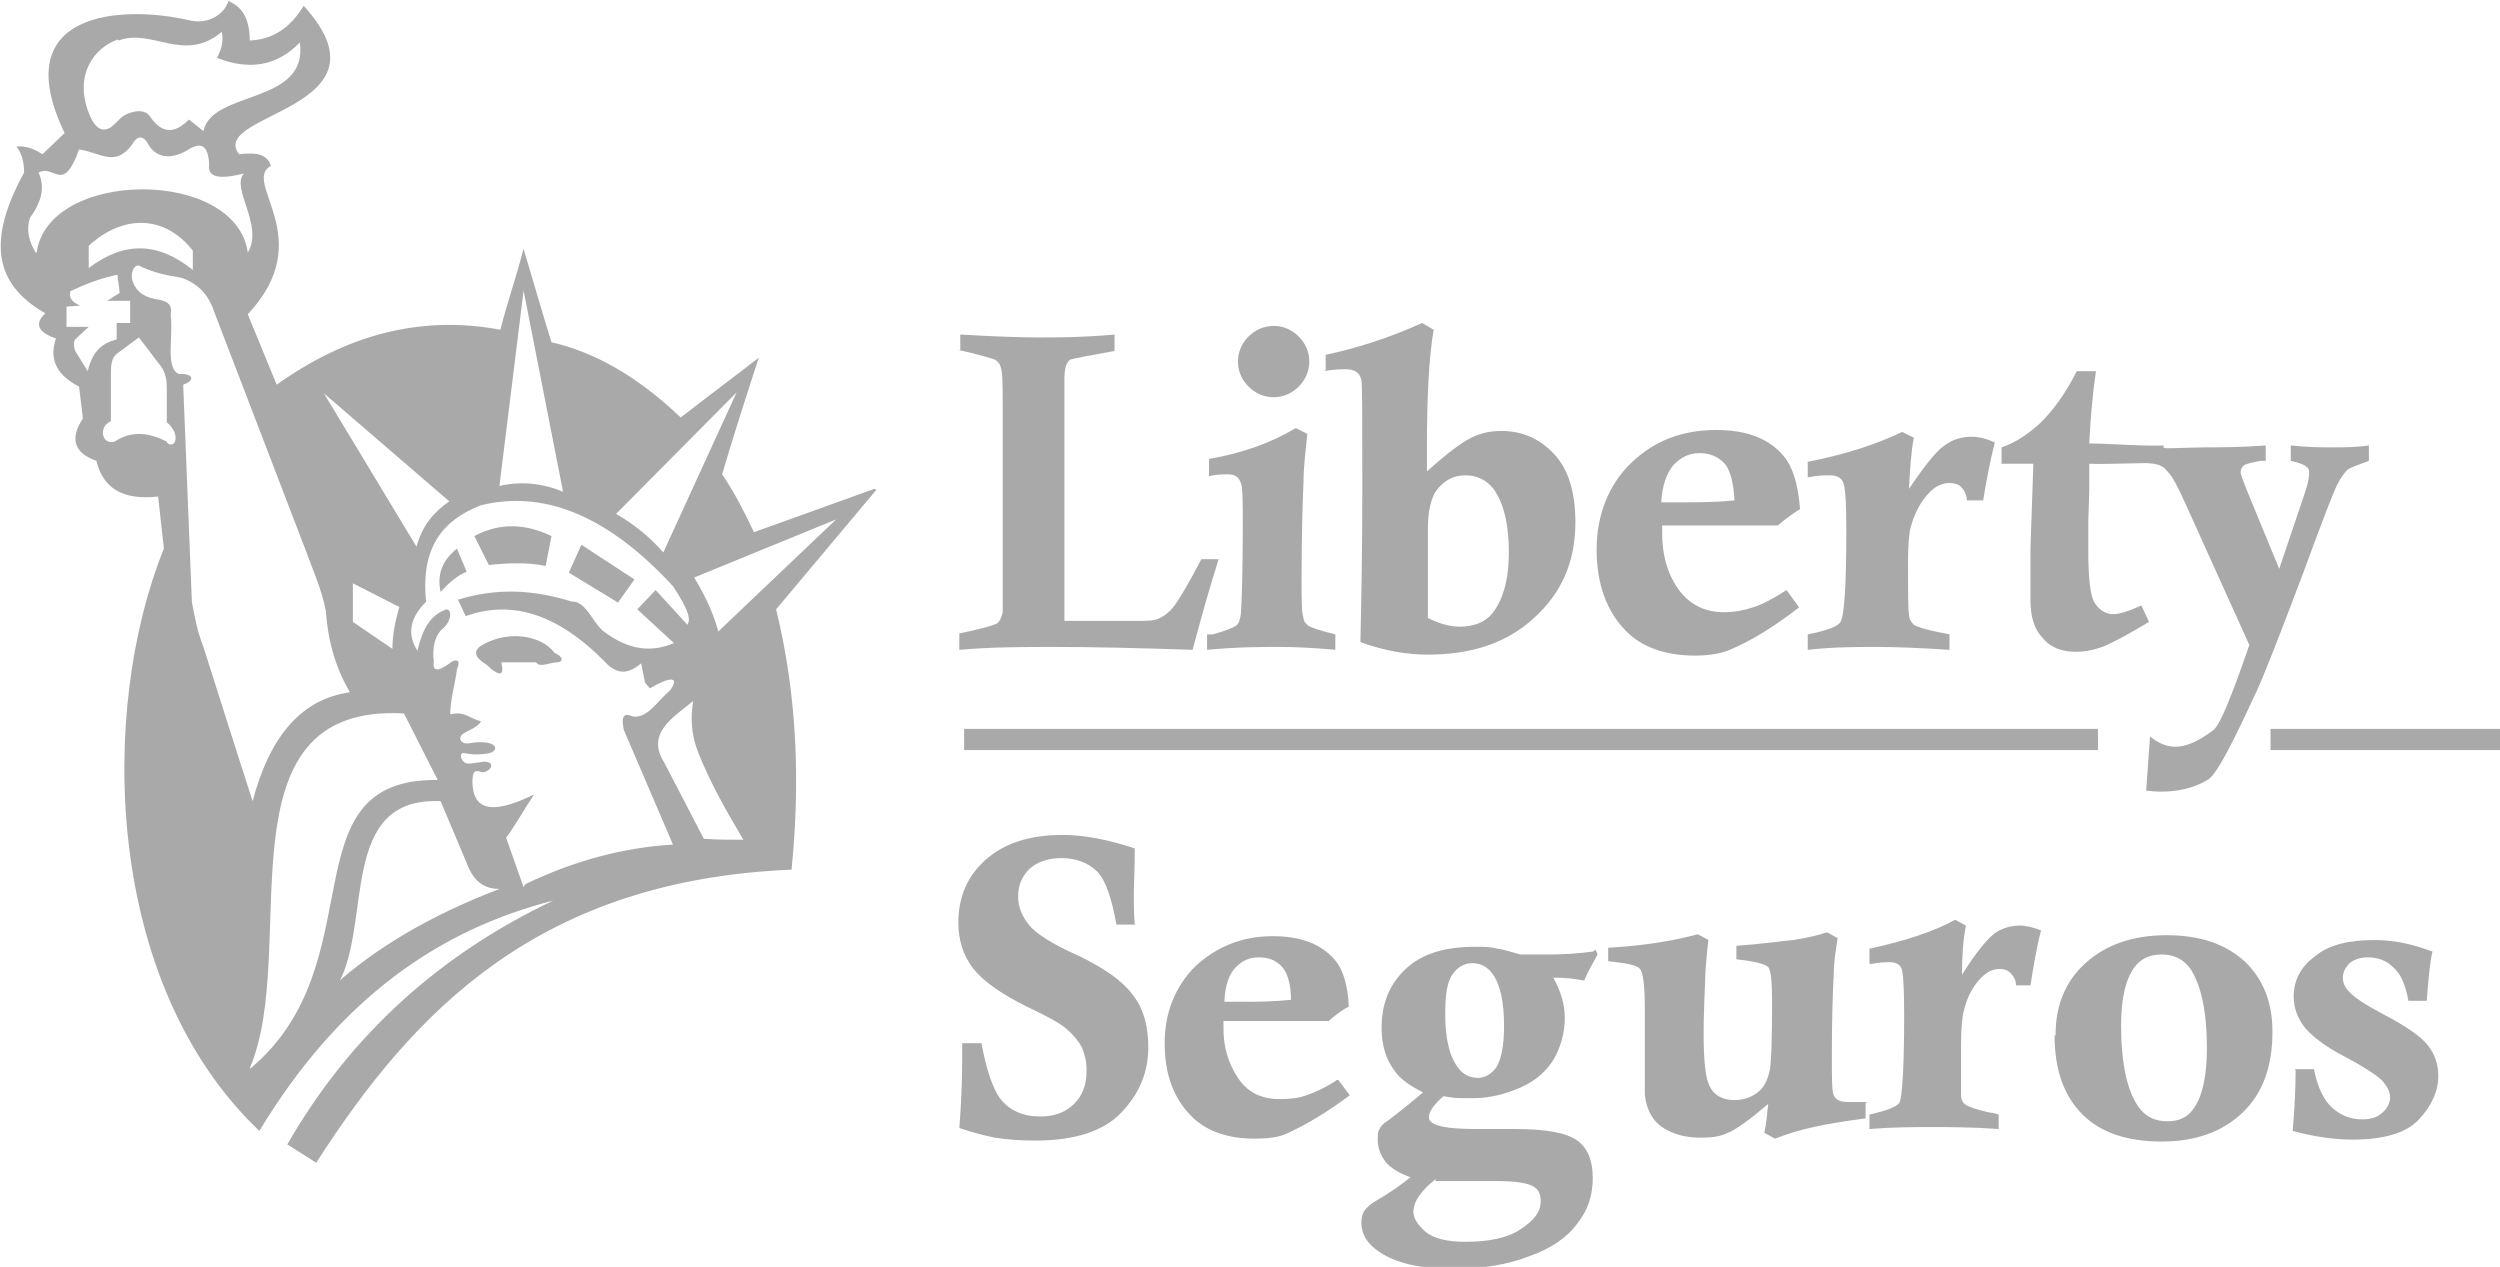<?xml version="1.0" encoding="UTF-8"?>
<svg id="Capa_1" data-name="Capa 1" xmlns="http://www.w3.org/2000/svg" viewBox="0 0 25.93 13.14">
  <defs>
    <style>
      .cls-1, .cls-2 {
        fill: #a9a9a9;
        stroke-width: 0px;
      }

      .cls-2 {
        fill-rule: evenodd;
      }
    </style>
  </defs>
  <g>
    <path class="cls-1" d="M4.74,5.69c-.15.12-.21.26-.17.45.08-.09.17-.17.27-.21-.03-.08-.07-.16-.1-.24Z"/>
    <polygon class="cls-1" points="6.58 6.01 6.03 5.65 5.9 5.94 6.41 6.25 6.58 6.01"/>
    <path class="cls-1" d="M5.66,5.87l.06-.31c-.27-.13-.54-.14-.8,0l.15.3c.2-.02.4-.03.59.01Z"/>
    <path class="cls-1" d="M4.97,6.71c-.06.06-.03.11.04.16.04.02.06.05.1.08.11.08.11.01.09-.08h.36c.04.06.14,0,.22,0,.05,0,.08-.05-.03-.1-.14-.19-.51-.24-.78-.06Z"/>
    <path class="cls-1" d="M9.07,5.07l-1.25.45c-.1-.21-.2-.41-.33-.6.12-.41.25-.81.38-1.21-.27.21-.54.41-.81.62-.45-.43-.9-.68-1.34-.78-.1-.32-.19-.64-.29-.97-.07.28-.17.56-.24.84-.85-.16-1.62.07-2.32.57l-.3-.73c.74-.79-.07-1.37.24-1.54-.04-.13-.17-.14-.33-.12-.33-.43,1.65-.46.67-1.54-.14.23-.32.35-.56.36,0-.27-.11-.36-.22-.41-.04.13-.2.25-.41.2C1.27.05.06.11.67,1.38l-.23.22c-.09-.06-.18-.09-.27-.08.05.06.08.15.08.27-.44.8-.23,1.2.22,1.46-.12.11-.07.2.11.26-.08.24.03.39.24.5l.04.33c-.14.21-.09.36.14.44.07.29.28.41.64.37l.06.54c-.68,1.68-.62,4.51.99,6.04.84-1.39,1.88-2.09,3.05-2.39-1.16.55-2.1,1.38-2.76,2.53l.3.19c1.02-1.59,2.32-2.93,4.93-3.04.09-.9.06-1.8-.16-2.7l1.04-1.24ZM8.68,5.38l-1.23,1.17c-.05-.19-.14-.38-.25-.56l1.49-.61ZM7.64,4.07l-.76,1.66c-.14-.16-.3-.29-.49-.4l1.25-1.26ZM5.43,3.01l.41,2.09c-.22-.09-.44-.11-.66-.06l.25-2.02ZM4.66,5.2c-.16.11-.28.25-.34.47h0s0,0,0,0h0s-.96-1.59-.96-1.59l1.3,1.12ZM4.14,6.3c-.04.14-.07.29-.07.43l-.41-.28v-.4s.49.25.49.25ZM1.23.42c.35-.13.68.24,1.07-.09.02.09,0,.18-.05.27.33.13.62.09.86-.16.09.65-.91.49-1,.92-.05-.04-.1-.08-.15-.12-.16.16-.29.14-.41-.04-.04-.05-.11-.06-.2-.03-.1.03-.12.09-.2.15-.08.05-.16.03-.23-.15-.15-.39.05-.67.3-.76ZM.37,2.62H.37s0,0,0,0h0c-.07-.12-.1-.23-.06-.36.14-.19.15-.34.09-.47.17-.09.25.23.42-.24.22.03.37.19.55-.05.03-.06.1-.13.17,0,.07.12.21.17.4.06.18-.12.22,0,.23.14-.03.18.19.14.36.1-.14.15.21.54.04.82-.12-.88-2.07-.87-2.19,0ZM2,2.6v.2c-.36-.29-.71-.3-1.08-.02v-.23c.37-.34.8-.31,1.08.05ZM.91,3.85l-.13-.21s-.03-.08,0-.12l.14-.13h-.23v-.21s.14-.01.14-.01c-.11-.05-.11-.1-.1-.15.17-.08.33-.14.49-.17,0,.07.02.12.02.19-.04.02-.09.06-.13.08h.24s0,.23,0,.23h-.14v.17c-.15.04-.25.12-.3.33ZM1.73,4.58c-.18-.09-.36-.12-.54,0-.14.04-.17-.16-.04-.21v-.5c0-.09.01-.16.06-.2l.23-.17c.08.1.15.2.23.3.05.07.06.15.06.23v.35c.15.12.09.29,0,.21ZM1.99,6.24l-.09-2.25c.14-.05.09-.12-.04-.11-.15-.05-.06-.4-.09-.61.02-.11-.03-.14-.11-.16-.16-.02-.24-.08-.28-.18-.04-.1.02-.22.09-.16.14.06.27.09.41.11.17.06.28.17.34.35l.94,2.45c.08.22.18.44.22.66.02.3.1.59.25.84h0c-.5.07-.83.45-1.01,1.13-.17-.53-.34-1.06-.51-1.6-.07-.18-.09-.31-.12-.47ZM2.59,11.08c.53-1.23-.37-3.79,1.6-3.68l.35.69c-1.58-.02-.63,1.89-1.94,2.99ZM3.51,10.2c.35-.63,0-1.94,1.06-1.89.09.21.18.43.27.64.08.22.21.27.34.27-.73.28-1.27.61-1.68.97ZM5.43,9.2l-.18-.51c.1-.14.19-.3.29-.45-.47.23-.63.14-.64-.12,0-.12.02-.14.1-.11.09,0,.15-.11.02-.11-.06.01-.08.01-.15.02-.08.01-.12-.11-.06-.11.09.02.18.02.27,0,.11-.03.07-.15-.22-.1-.07.01-.11-.04-.07-.09.07-.05.16-.07.2-.14-.11-.02-.17-.11-.32-.07,0-.16.05-.31.07-.47.03-.07.02-.11-.05-.08-.13.1-.21.12-.19,0-.02-.13.01-.25.07-.32.12-.09.12-.22.06-.22-.17.06-.25.21-.3.43-.11-.17-.08-.34.09-.51-.06-.57.18-.85.57-1,.62-.15,1.28.07,1.99.84.18.27.18.35.15.4l-.33-.36-.19.2c.13.12.25.23.38.35-.28.12-.52.04-.74-.13-.11-.1-.18-.31-.32-.3-.41-.13-.79-.14-1.18-.02l.08.17c.45-.16.92-.05,1.43.46.15.17.27.13.39.03l.04.2.05.06c.2-.12.32-.13.21.02-.13.11-.24.3-.39.27-.09-.04-.12,0-.09.14l.51,1.19c-.5.03-1.01.16-1.53.41ZM7.3,8.7l-.41-.79c-.19-.3.08-.46.3-.64-.03.18-.02.35.05.53.13.33.3.62.47.91-.13,0-.27,0-.4-.01Z"/>
    <polygon class="cls-1" points="4.32 5.67 4.32 5.67 4.32 5.67 4.32 5.67"/>
    <polygon class="cls-1" points=".37 2.62 .37 2.62 .37 2.62 .37 2.62"/>
  </g>
  <g>
    <path class="cls-2" d="M9.96,3.64v-.17c.35.02.62.03.81.03s.46,0,.79-.03v.17c-.28.05-.43.08-.46.09-.04.03-.06.09-.06.2v.59s0,1.92,0,1.92h.74c.12,0,.2,0,.25-.03.06-.03.11-.07.16-.14.05-.07.14-.22.27-.47h.18c-.09.28-.18.6-.27.94-.58-.02-1.06-.03-1.44-.03-.31,0-.64,0-.98.03v-.17c.24-.05.38-.09.4-.11.02-.02.04-.06.05-.11,0-.06,0-.42,0-1.11v-.84s0-.15,0-.15c0-.25,0-.39-.02-.44-.01-.04-.03-.06-.06-.08-.03-.01-.15-.05-.38-.1h0Z"/>
    <path class="cls-2" d="M12.54,4.93v-.17c.35-.06.65-.17.9-.32l.12.06c-.02.19-.04.35-.04.5-.01.22-.02.56-.02,1.03,0,.2,0,.32.02.38,0,.04.03.06.05.08.03.02.12.05.28.09v.16c-.21-.02-.41-.03-.59-.03s-.42,0-.74.03v-.16h.06c.14-.04.21-.07.24-.09.03-.02.04-.06.05-.12.01-.15.02-.45.02-.9,0-.26,0-.42-.02-.46-.02-.06-.06-.09-.13-.09-.06,0-.13,0-.2.02h0ZM13.21,3.38c.1,0,.19.04.26.11.07.07.11.16.11.26s-.04.19-.11.26c-.07.07-.16.11-.26.11s-.19-.04-.26-.11c-.07-.07-.11-.16-.11-.26s.04-.19.11-.26c.07-.07.16-.11.27-.11h0ZM14.81,6.41c.12.06.23.09.33.09.15,0,.27-.05.34-.14.11-.14.17-.35.17-.63s-.05-.51-.16-.66c-.07-.09-.17-.14-.29-.14-.11,0-.2.04-.28.13-.08.09-.11.24-.11.44v.91ZM13.75,3.84v-.16c.33-.07.67-.18,1-.33l.12.07c-.05.29-.07.7-.07,1.25,0,.05,0,.13,0,.22.21-.19.36-.3.46-.35.1-.05.2-.07.31-.07.22,0,.4.08.55.24.15.16.22.4.22.71,0,.4-.14.73-.43.99-.28.26-.65.38-1.1.38-.22,0-.45-.04-.7-.13.01-.43.02-.97.02-1.6,0-.71,0-1.08-.01-1.12-.02-.08-.07-.11-.17-.11-.04,0-.12,0-.22.02M17.24,5.21c.09,0,.17,0,.23,0,.14,0,.32,0,.52-.02-.01-.2-.05-.33-.11-.39-.06-.06-.14-.1-.25-.1s-.19.04-.27.12c-.07.08-.12.21-.13.39ZM18.53,6.12l.13.18c-.26.2-.5.35-.72.44-.09.04-.22.06-.36.06-.31,0-.55-.09-.71-.25-.21-.21-.31-.5-.31-.85s.12-.67.36-.9c.24-.23.53-.34.88-.34.32,0,.55.09.7.27.1.12.15.3.17.55-.08.05-.16.11-.23.17-.18,0-.35,0-.54,0-.24,0-.46,0-.66,0,0,.03,0,.06,0,.08,0,.22.05.41.16.57.11.16.27.25.48.25.11,0,.21-.02.3-.05.1-.03.21-.09.35-.18M18.75,4.95v-.16c.41-.08.73-.19.98-.31l.12.06c-.03.16-.04.34-.05.53.17-.25.29-.4.37-.45.08-.06.17-.09.28-.09.07,0,.16.02.24.06-.05.2-.09.4-.12.6h-.17c0-.06-.03-.11-.06-.14-.03-.03-.08-.04-.12-.04-.07,0-.14.03-.2.09-.1.1-.16.22-.2.36-.02.07-.03.2-.03.37,0,.31,0,.49.01.54,0,.05.02.08.05.11.03.02.12.05.27.08.02,0,.05.01.1.02v.16c-.31-.02-.56-.03-.76-.03-.21,0-.44,0-.71.03v-.16c.2-.04.31-.08.34-.13.04-.07.06-.38.06-.95,0-.3-.01-.47-.04-.51-.02-.04-.07-.06-.13-.06-.05,0-.12,0-.22.02h0ZM22.44,4.64l.03.02c-.05.09.09.06.05.15-.16-.02-.66.01-.85,0v.27s-.01.32-.01.32v.31c0,.29.02.48.07.55.05.07.11.11.19.11.06,0,.16-.03.29-.09l.08.17c-.23.14-.39.22-.46.25-.1.04-.2.06-.3.06-.14,0-.26-.04-.34-.14-.09-.09-.13-.22-.13-.4v-.53s.03-.88.03-.88h-.19s-.06,0-.14,0v-.17c.15-.05.28-.14.41-.26.12-.12.25-.29.37-.53h.2c-.04.26-.06.54-.07.75.24,0,.53.03.77.02h0Z"/>
    <path class="cls-2" d="M22.19,4.8v-.16c.29.02.52,0,.68,0s.37,0,.63-.02v.16s-.04,0-.06,0c-.09.02-.15.03-.17.05-.02.02-.03.04-.03.07,0,.02.02.07.05.15l.35.85.27-.8c.03-.09.04-.15.04-.19,0-.03,0-.05-.03-.07-.02-.02-.07-.04-.16-.06v-.16c.18.02.32.02.43.02.12,0,.25,0,.38-.02v.16c-.11.04-.19.07-.22.09-.03.03-.07.08-.11.16-.04.08-.16.39-.35.91-.25.66-.41,1.07-.48,1.22-.1.21-.38.84-.5.92-.18.12-.44.15-.65.12l.04-.56c.19.15.37.15.66-.07.09-.07.28-.62.37-.88l-.66-1.46c-.08-.18-.14-.29-.18-.33-.04-.04-.05-.1-.3-.1h0ZM11.78,9.59h-.2c-.05-.27-.11-.46-.2-.55s-.22-.14-.37-.14c-.14,0-.25.04-.33.11-.08.08-.12.17-.12.29,0,.11.04.2.11.29.07.09.24.2.51.32.27.13.46.26.57.41.11.14.16.32.16.54,0,.26-.09.48-.28.68-.18.19-.48.29-.89.29-.15,0-.29-.01-.42-.03-.1-.02-.22-.05-.37-.1.02-.25.03-.5.03-.74v-.14h.2c.05.28.12.47.19.57.1.13.24.19.42.19.14,0,.26-.04.35-.13.09-.09.13-.2.13-.35,0-.09-.02-.17-.05-.24-.04-.07-.09-.13-.16-.19-.07-.06-.2-.13-.39-.22-.29-.14-.48-.28-.58-.41-.1-.13-.15-.29-.15-.47,0-.26.09-.48.28-.65.19-.17.45-.26.8-.26.23,0,.48.05.75.14,0,.22-.01.38-.01.47,0,.1,0,.21.01.33h0ZM12.7,10.39c.08,0,.15,0,.21,0,.13,0,.29,0,.48-.02,0-.17-.04-.29-.1-.35-.06-.06-.13-.09-.23-.09s-.17.03-.24.1c-.07.07-.11.18-.12.34h0ZM13.88,11.2l.12.16c-.24.18-.46.31-.66.4-.09.04-.2.05-.33.05-.28,0-.5-.08-.65-.23-.19-.19-.28-.44-.28-.76s.11-.59.32-.8c.22-.2.48-.31.8-.31.29,0,.5.08.64.24.09.1.14.27.15.49-.08.04-.15.1-.21.15-.16,0-.32,0-.49,0-.22,0-.42,0-.6,0,0,.03,0,.05,0,.08,0,.19.05.36.15.51.1.15.24.22.44.22.1,0,.19-.01.27-.04.09-.03.2-.08.32-.16M14.89,12.23c-.15.12-.23.23-.23.34,0,.07.05.14.13.21.09.07.23.1.41.1.24,0,.44-.04.57-.13.14-.09.21-.18.21-.29,0-.07-.02-.12-.07-.15-.06-.04-.19-.06-.39-.06h-.3c-.05,0-.16,0-.33,0h0ZM14.99,10.52c0,.24.04.43.13.55.05.07.12.11.21.11.07,0,.14-.04.19-.11.05-.08.08-.22.08-.43,0-.25-.04-.43-.12-.54-.05-.07-.12-.11-.21-.11-.08,0-.15.04-.2.11-.06.08-.08.21-.08.41h0ZM16.55,9.85l.02.05c-.05.09-.1.18-.14.27-.1-.02-.21-.03-.32-.03.08.14.12.28.12.42,0,.15-.04.29-.11.42-.08.13-.19.23-.35.3-.16.07-.32.11-.49.11-.04,0-.08,0-.13,0-.06,0-.12-.01-.18-.02-.1.09-.15.16-.15.22,0,.03.02.05.06.07.06.03.2.05.43.05h.4c.33,0,.54.04.65.12.11.08.16.21.16.39s-.05.33-.16.47c-.1.14-.27.26-.5.34-.23.09-.49.13-.8.13-.33,0-.59-.06-.76-.18-.12-.08-.18-.18-.18-.3,0-.05.01-.09.03-.12.02-.03.06-.07.13-.11.14-.08.25-.16.35-.24-.12-.04-.21-.1-.26-.16-.05-.07-.08-.14-.08-.23,0-.05,0-.09.02-.11.01-.03.04-.06.09-.09.17-.13.29-.23.36-.29-.14-.07-.24-.14-.3-.23-.09-.12-.13-.27-.13-.44,0-.25.08-.45.25-.61.17-.16.41-.23.72-.23.08,0,.16,0,.23.02.08.01.16.04.24.06.18,0,.28,0,.28,0,.16,0,.32-.01.47-.03M19.35,11.44v.16c-.23.03-.41.06-.54.09-.14.03-.27.07-.4.12l-.11-.06c.02-.1.03-.2.04-.3-.2.17-.34.27-.42.3-.08.04-.17.05-.28.05-.12,0-.22-.02-.31-.06-.09-.04-.15-.09-.19-.15-.04-.06-.07-.14-.08-.24,0-.06,0-.22,0-.48v-.42c0-.23-.02-.37-.05-.4-.03-.04-.14-.06-.33-.08v-.14c.36-.02.67-.07.93-.14l.11.06c-.01.07-.02.17-.03.31-.01.25-.02.47-.02.66,0,.29.02.48.07.56.04.08.13.13.25.13.09,0,.18-.03.24-.08.07-.05.11-.14.13-.25.01-.07.02-.29.02-.67,0-.22-.01-.34-.04-.38-.03-.03-.14-.06-.33-.08v-.14c.28-.02.47-.05.59-.06.12-.02.23-.04.35-.08l.11.06c-.02.13-.04.25-.04.36-.01.19-.02.47-.02.85,0,.25,0,.39.02.42.02.05.07.07.15.07h.03s.1,0,.17,0h0ZM19.39,9.99v-.15c.37-.08.67-.18.89-.3l.11.06c-.03.16-.04.32-.04.51.15-.24.27-.38.34-.43.07-.05.16-.08.26-.08.07,0,.14.02.22.05-.05.19-.08.38-.11.57h-.15c0-.06-.03-.1-.06-.13-.03-.03-.07-.04-.11-.04-.07,0-.13.03-.19.09-.09.09-.15.21-.18.34-.02.07-.03.19-.03.36,0,.3,0,.47,0,.52,0,.05.02.08.05.1.03.02.11.05.25.08.03,0,.06.01.09.02v.15c-.28-.02-.52-.02-.69-.02-.19,0-.4,0-.65.02v-.15c.18-.04.28-.08.31-.12.03-.06.05-.37.05-.91,0-.29-.01-.45-.03-.49-.02-.04-.06-.06-.12-.06-.04,0-.11,0-.2.02h0ZM22,10.63c0,.39.06.68.18.85.07.1.17.15.3.15.12,0,.21-.04.27-.13.09-.12.14-.33.14-.63,0-.38-.06-.65-.17-.82-.07-.1-.17-.15-.3-.15-.12,0-.21.04-.28.13-.09.12-.14.32-.14.6ZM21.32,10.74c0-.31.1-.56.31-.75.21-.19.49-.29.84-.29s.61.09.81.27c.19.18.29.42.29.73,0,.36-.1.64-.31.84-.21.2-.49.3-.84.3s-.63-.09-.82-.28c-.19-.19-.29-.46-.29-.82M23.8,11.09h.2c.04.19.1.32.19.4.09.08.19.12.31.12.09,0,.16-.02.21-.07.05-.04.08-.1.08-.16,0-.06-.03-.11-.08-.17-.05-.05-.18-.14-.39-.25-.21-.11-.35-.22-.42-.31-.07-.09-.11-.2-.11-.31,0-.17.07-.31.22-.42.14-.12.35-.17.62-.17.19,0,.39.04.6.12-.02.07-.04.24-.06.51h-.19c-.03-.17-.08-.28-.16-.35-.07-.07-.16-.1-.26-.1-.08,0-.14.02-.19.06-.04.04-.07.09-.07.15,0,.05.02.1.06.14.05.06.17.14.36.24.23.12.39.23.46.32.07.09.11.19.11.32,0,.16-.07.31-.2.45-.13.14-.36.21-.69.21-.19,0-.4-.03-.62-.09.02-.24.03-.45.03-.63h0ZM10,7.56h11.76v.22h-11.76v-.22ZM23.55,7.56h2.38v.22h-2.38v-.22Z"/>
  </g>
</svg>